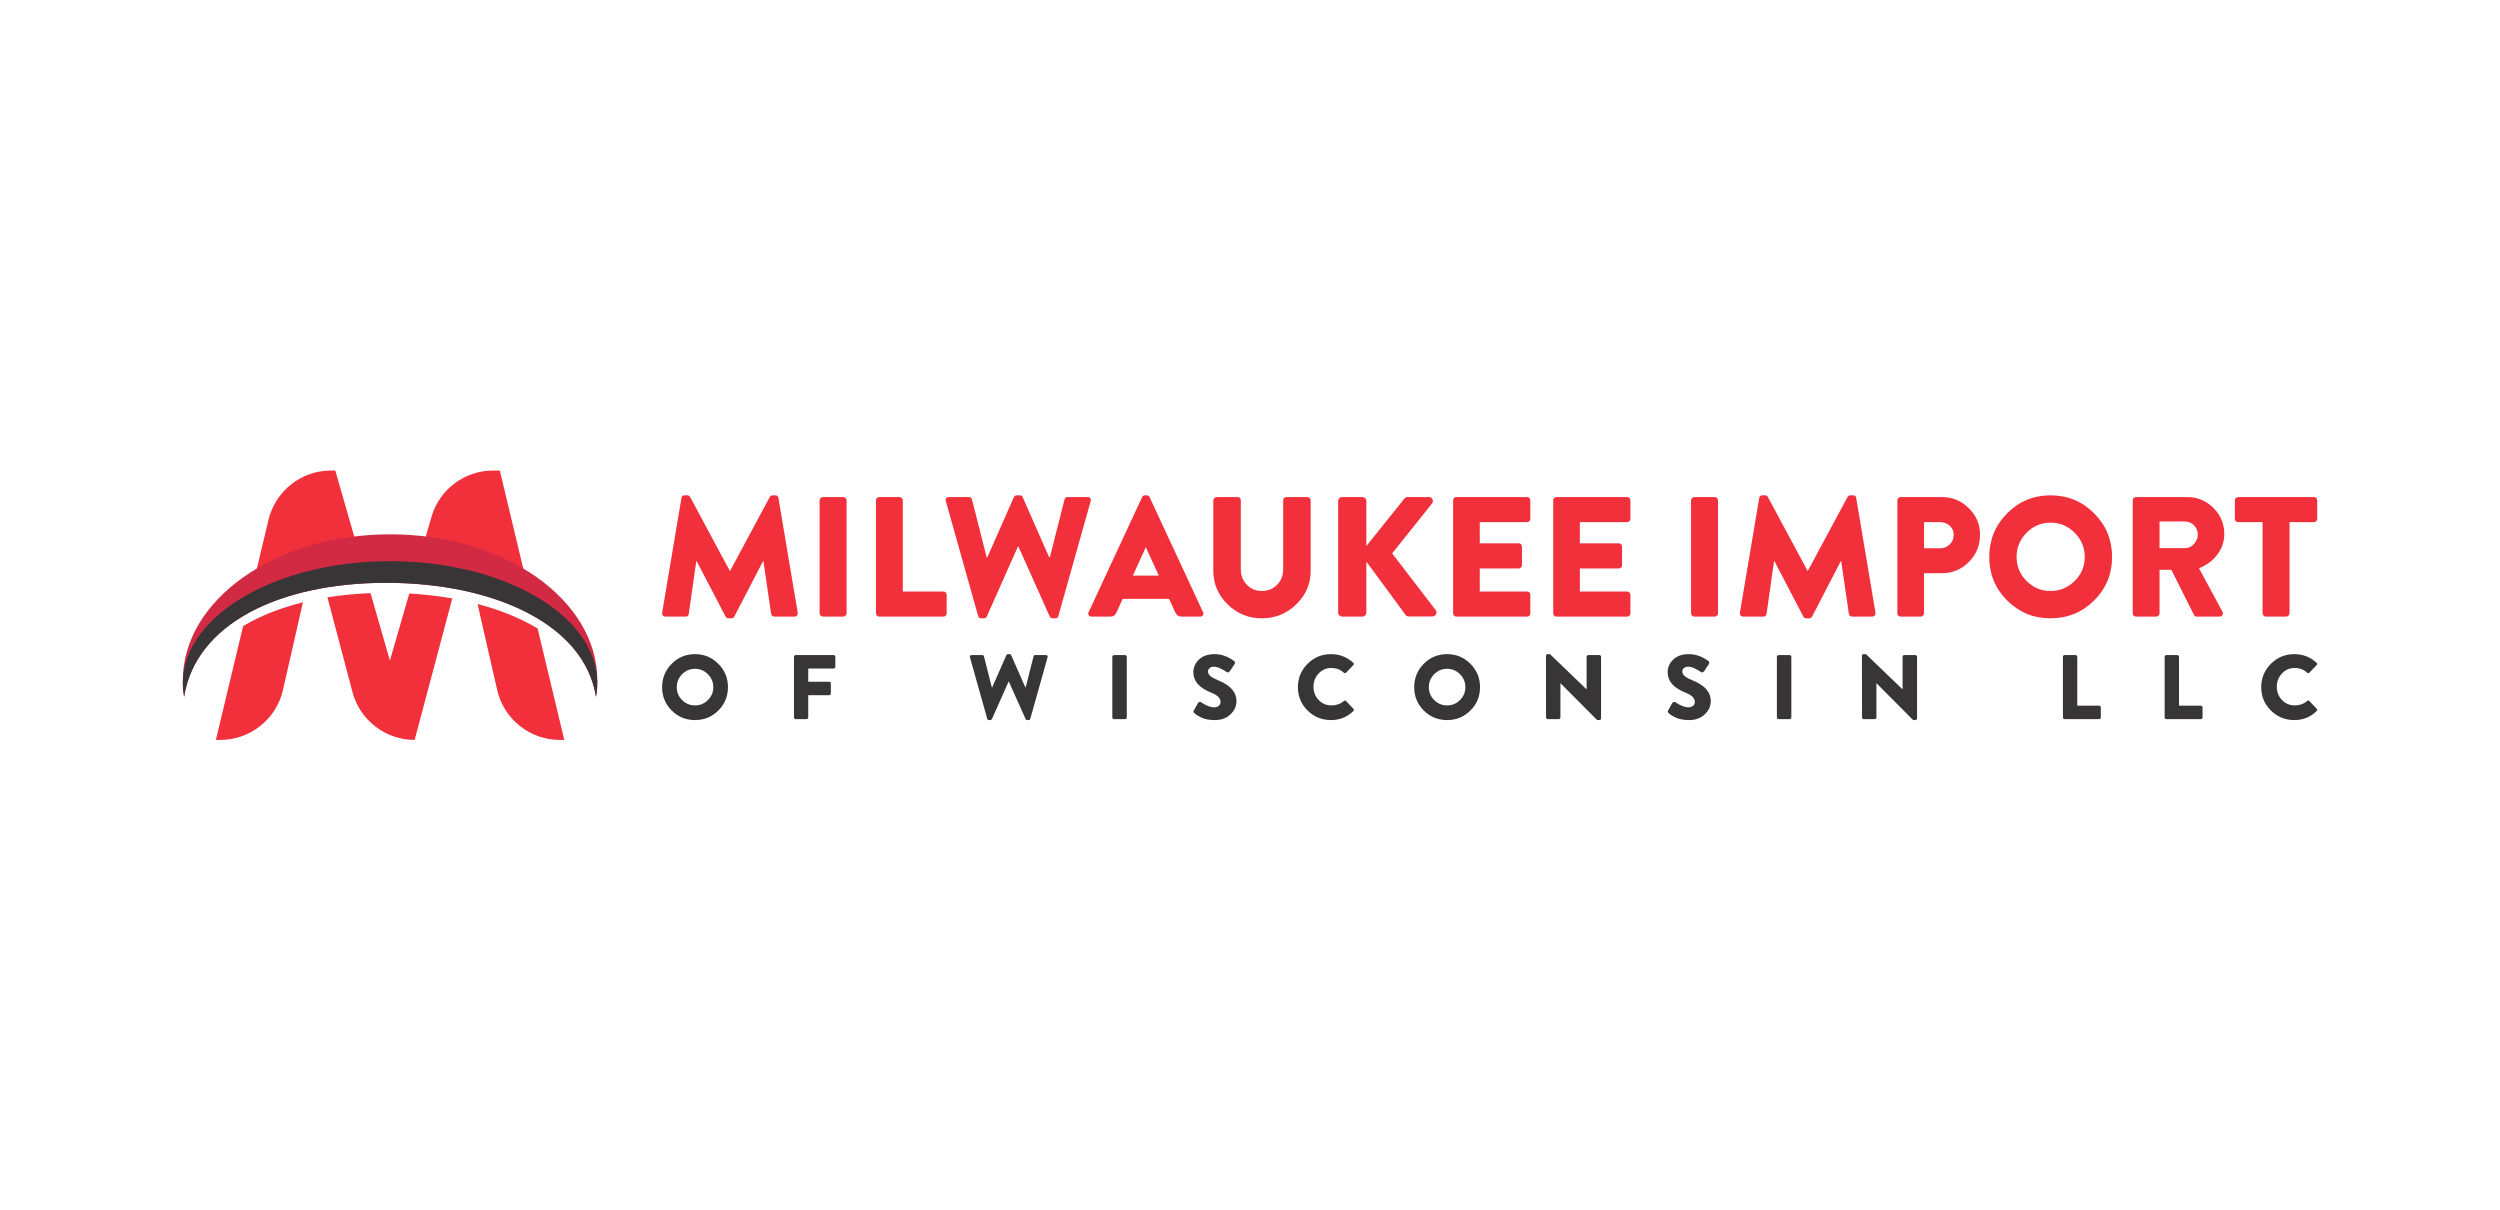 <svg viewBox="0 0 1909.33 924.444" height="924.444" width="1909.33" version="1.1" xmlns:xlink="http://www.w3.org/1999/xlink" xmlns="http://www.w3.org/2000/svg">
<defs>
<clipPath id="clip_0">
<path d="M0 924.444H1909.333V0H0Z" transform="matrix(1,0,0,-1,0,924.444)"></path>
</clipPath>
</defs>
<g clip-path="url(#clip_0)">
<path fill="#f1303b" d="M0 0C5.104-22.359 24.972-38.193 47.902-38.193H51.263L30.898 46.905C17.702 54.848 2.167 61.122-14.963 65.603ZM-30.076 85.546-24.374 106.932-18.922 83.031C-2.066 78.724 13.271 72.749 26.465 65.453L2.042 167.557H-3.012C-24.897 167.557-44.118 153.092-50.193 132.079L-62.368 89.953C-51.214 89.155-40.408 87.663-30.076 85.546M-110.493-1.644C-107.63-12.4-101.356-21.562-92.965-27.985-84.6-34.433-74.168-38.193-63.015-38.193L-34.259 69.86C-44.814 71.703-55.794 72.972-67.098 73.62L-81.912 22.407-96.7 73.894C-108.103 73.446-119.107 72.375-129.614 70.682ZM-144.652 83.031-139.2 106.932-133.548 85.546C-123.241 87.663-112.46 89.131-101.306 89.927L-123.615 167.557H-126.851C-149.582 167.557-169.35 151.971-174.628 129.862L-190.04 65.453C-176.845 72.749-161.508 78.724-144.652 83.031M-211.452-38.193C-188.545-38.193-168.678-22.359-163.575 0L-148.337 66.897C-165.516 62.64-180.953 56.541-194.023 48.723L-214.813-38.193Z" transform="matrix(1,0,0,-1,379.69,526.904)"></path>
<path fill="#d32a43" d="M0 0C0 61.67 70.866 111.663 158.29 111.663 245.71 111.663 316.58 61.67 316.58 0 316.58-.275 316.58-.548 316.545-.822 316.545-4.756 316.194-8.64 315.556-12.449 306.771 43.345 236.818 74.616 155.36 74.616 73.902 74.616 9.809 43.345 .985-12.449 .386-8.64 .034-4.756 .034-.822 0-.548 0-.275 0 0" transform="matrix(1,0,0,-1,139.616,519.734)"></path>
<path fill="#373536" d="M0 0C0 .423 0 .822 .034 1.245 1.127 52.16 71.573 93.215 158.29 93.215 245.007 93.215 315.453 52.16 316.545 1.245 316.58 .822 316.58 .423 316.58 0 316.58-3.511 316.228-6.971 315.556-10.382 306.771 45.412 236.818 76.683 155.36 76.683 73.903 76.683 9.809 45.412 .986-10.382 .352-6.971 0-3.511 0 0" transform="matrix(1,0,0,-1,139.612,521.801)"></path>
<path fill="#f1303b" d="M0 0 14.741 87.661C14.914 89.052 15.697 89.748 17.089 89.748H19.176C20.22 89.748 20.958 89.312 21.394 88.444L51.658 32.091H51.919L82.183 88.444C82.617 89.312 83.356 89.748 84.4 89.748H86.487C87.877 89.748 88.66 89.052 88.835 87.661L103.576 0C103.662-.871 103.466-1.565 102.989-2.087 102.51-2.608 101.88-2.87 101.097-2.87H85.705C85.095-2.87 84.551-2.654 84.074-2.217 83.595-1.784 83.312-1.304 83.226-.782L77.356 39.526H77.095L55.18-2.739C54.744-3.695 54.005-4.174 52.962-4.174H50.614C49.571-4.174 48.831-3.695 48.396-2.739L26.351 39.526H26.09L20.35-.782C20.175-2.174 19.35-2.87 17.872-2.87H2.479C1.696-2.87 1.064-2.608 .587-2.087 .108-1.565-.087-.871 0 0" transform="matrix(1,0,0,-1,505.695,468.052)"></path>
<path fill="#f1303b" d="M0 0V86.356C0 86.964 .261 87.531 .783 88.052 1.305 88.575 1.869 88.835 2.479 88.835H18.132C18.74 88.835 19.306 88.575 19.829 88.052 20.35 87.531 20.611 86.964 20.611 86.356V0C20.611-.609 20.35-1.174 19.829-1.696 19.306-2.217 18.74-2.479 18.132-2.479H2.479C1.869-2.479 1.305-2.217 .783-1.696 .261-1.174 0-.609 0 0" transform="matrix(1,0,0,-1,625.967,468.443)"></path>
<path fill="#f1303b" d="M0 0V86.356C0 87.052 .238 87.639 .717 88.118 1.194 88.595 1.782 88.835 2.479 88.835H18.002C18.697 88.835 19.284 88.575 19.763 88.052 20.24 87.531 20.48 86.964 20.48 86.356V16.697H51.527C52.222 16.697 52.809 16.457 53.288 15.98 53.765 15.501 54.006 14.914 54.006 14.219V0C54.006-.697 53.765-1.284 53.288-1.761 52.809-2.24 52.222-2.479 51.527-2.479H2.479C1.782-2.479 1.194-2.24 .717-1.761 .238-1.284 0-.697 0 0" transform="matrix(1,0,0,-1,669.013,468.443)"></path>
<path fill="#f1303b" d="M0 0-24.655 87.662C-24.916 88.529-24.83 89.269-24.394 89.879-23.96 90.486-23.265 90.792-22.307 90.792H-7.044C-5.828 90.792-5.045 90.182-4.696 88.965L6.522 44.744H7.044L27.264 90.662C27.786 91.617 28.523 92.096 29.481 92.096H31.83C32.958 92.096 33.699 91.617 34.047 90.662L54.267 44.744H54.788L66.007 88.965C66.354 90.182 67.136 90.792 68.355 90.792H83.617C84.573 90.792 85.268 90.486 85.705 89.879 86.138 89.269 86.227 88.529 85.965 87.662L61.311 0C61.05-1.216 60.267-1.826 58.963-1.826H56.875C55.917-1.826 55.18-1.348 54.658-.392L30.786 52.961H30.394L6.653-.392C6.131-1.348 5.391-1.826 4.435-1.826H2.348C1.044-1.826 .261-1.216 0 0" transform="matrix(1,0,0,-1,747.02,470.399)"></path>
<path fill="#f1303b" d="M0 0H19.828L9.914 21.524H9.784ZM-31.568-31.308C-32.526-31.308-33.244-30.96-33.721-30.264-34.198-29.569-34.22-28.786-33.786-27.916L7.044 59.876C7.479 60.832 8.219 61.31 9.262 61.31H10.566C11.61 61.31 12.348 60.832 12.784 59.876L53.614-27.916C54.049-28.786 54.026-29.569 53.549-30.264 53.07-30.96 52.353-31.308 51.397-31.308H36.917C34.915-31.308 33.395-30.222 32.352-28.046L27.655-17.741H-7.827L-12.523-28.176C-13.393-30.264-14.959-31.308-17.219-31.308Z" transform="matrix(1,0,0,-1,865.206,439.614)"></path>
<path fill="#f1303b" d="M0 0V53.874C0 54.482 .26 55.049 .783 55.57 1.304 56.093 1.869 56.353 2.478 56.353H18.523C19.218 56.353 19.806 56.113 20.285 55.636 20.762 55.157 21.002 54.57 21.002 53.874V1.043C21.002-3.567 22.522-7.458 25.567-10.632 28.61-13.807 32.437-15.393 37.047-15.393 41.743-15.393 45.635-13.807 48.722-10.632 51.808-7.458 53.354-3.567 53.354 1.043V53.874C53.354 54.57 53.592 55.157 54.07 55.636 54.548 56.113 55.134 56.353 55.831 56.353H71.877C72.484 56.353 73.051 56.093 73.572 55.57 74.094 55.049 74.355 54.482 74.355 53.874V0C74.355-9.914 70.703-18.438 63.397-25.568 56.093-32.7 47.308-36.265 37.047-36.265 26.872-36.265 18.152-32.7 10.892-25.568 3.63-18.438 0-9.914 0 0" transform="matrix(1,0,0,-1,926.646,435.961)"></path>
<path fill="#f1303b" d="M0 0V85.052C0 85.919 .304 86.66 .913 87.27 1.521 87.877 2.261 88.183 3.131 88.183H18.394C19.262 88.183 20.002 87.877 20.61 87.27 21.218 86.66 21.524 85.919 21.524 85.052V50.744L50.483 86.878C51.179 87.747 52.004 88.183 52.962 88.183H69.398C70.615 88.183 71.486 87.616 72.008 86.486 72.529 85.355 72.441 84.312 71.746 83.356L41.222 45.135 74.486 1.826C75.182 .868 75.246-.176 74.682-1.305 74.115-2.436 73.225-3.001 72.008-3.001H54.006C52.874-3.001 52.092-2.697 51.657-2.088L21.524 38.874V0C21.524-.871 21.218-1.61 20.61-2.218 20.002-2.827 19.262-3.131 18.394-3.131H3.131C2.261-3.131 1.521-2.827 .913-2.218 .304-1.61 0-.871 0 0" transform="matrix(1,0,0,-1,1022.003,467.79)"></path>
<path fill="#f1303b" d="M0 0V86.356C0 87.052 .238 87.639 .718 88.118 1.194 88.595 1.782 88.835 2.479 88.835H56.484C57.18 88.835 57.766 88.595 58.245 88.118 58.722 87.639 58.963 87.052 58.963 86.356V72.138C58.963 71.441 58.722 70.853 58.245 70.377 57.766 69.898 57.18 69.66 56.484 69.66H20.35V53.484H50.092C50.787 53.484 51.374 53.244 51.854 52.766 52.33 52.288 52.571 51.7 52.571 51.005V36.787C52.571 36.09 52.33 35.502 51.854 35.026 51.374 34.546 50.787 34.308 50.092 34.308H20.35V16.697H56.484C57.18 16.697 57.766 16.457 58.245 15.98 58.722 15.501 58.963 14.914 58.963 14.219V0C58.963-.697 58.722-1.284 58.245-1.761 57.766-2.24 57.18-2.479 56.484-2.479H2.479C1.782-2.479 1.194-2.24 .718-1.761 .238-1.284 0-.697 0 0" transform="matrix(1,0,0,-1,1109.793,468.443)"></path>
<path fill="#f1303b" d="M0 0V86.356C0 87.052 .238 87.639 .717 88.118 1.194 88.595 1.782 88.835 2.479 88.835H56.484C57.18 88.835 57.766 88.595 58.245 88.118 58.722 87.639 58.963 87.052 58.963 86.356V72.138C58.963 71.441 58.722 70.853 58.245 70.377 57.766 69.898 57.18 69.66 56.484 69.66H20.35V53.484H50.092C50.787 53.484 51.374 53.244 51.854 52.766 52.33 52.288 52.571 51.7 52.571 51.005V36.787C52.571 36.09 52.33 35.502 51.854 35.026 51.374 34.546 50.787 34.308 50.092 34.308H20.35V16.697H56.484C57.18 16.697 57.766 16.457 58.245 15.98 58.722 15.501 58.963 14.914 58.963 14.219V0C58.963-.697 58.722-1.284 58.245-1.761 57.766-2.24 57.18-2.479 56.484-2.479H2.479C1.782-2.479 1.194-2.24 .717-1.761 .238-1.284 0-.697 0 0" transform="matrix(1,0,0,-1,1186.235,468.443)"></path>
<path fill="#f1303b" d="M0 0V86.356C0 86.964 .261 87.531 .782 88.052 1.305 88.575 1.869 88.835 2.479 88.835H18.133C18.739 88.835 19.307 88.575 19.828 88.052 20.35 87.531 20.61 86.964 20.61 86.356V0C20.61-.609 20.35-1.174 19.828-1.696 19.307-2.217 18.739-2.479 18.133-2.479H2.479C1.869-2.479 1.305-2.217 .782-1.696 .261-1.174 0-.609 0 0" transform="matrix(1,0,0,-1,1291.506,468.443)"></path>
<path fill="#f1303b" d="M0 0 14.74 87.661C14.913 89.052 15.696 89.748 17.089 89.748H19.176C20.219 89.748 20.957 89.312 21.393 88.444L51.657 32.091H51.918L82.183 88.444C82.616 89.312 83.356 89.748 84.399 89.748H86.486C87.877 89.748 88.66 89.052 88.835 87.661L103.575 0C103.661-.871 103.466-1.565 102.988-2.087 102.51-2.608 101.879-2.87 101.097-2.87H85.704C85.095-2.87 84.551-2.654 84.074-2.217 83.595-1.784 83.312-1.304 83.226-.782L77.355 39.526H77.095L55.18-2.739C54.743-3.695 54.005-4.174 52.961-4.174H50.614C49.57-4.174 48.83-3.695 48.396-2.739L26.351 39.526H26.09L20.35-.782C20.174-2.174 19.349-2.87 17.871-2.87H2.479C1.695-2.87 1.063-2.608 .586-2.087 .107-1.565-.088-.871 0 0" transform="matrix(1,0,0,-1,1328.812,468.052)"></path>
<path fill="#f1303b" d="M0 0H12.392C15.262 0 17.695 .999 19.696 3 21.697 4.999 22.697 7.435 22.697 10.305 22.697 12.999 21.697 15.283 19.696 17.154 17.695 19.023 15.262 19.958 12.392 19.958H0ZM-20.351-49.701V36.655C-20.351 37.351-20.112 37.938-19.633 38.416-19.156 38.894-18.569 39.134-17.872 39.134H13.566C21.565 39.134 28.437 36.307 34.177 30.655 39.917 25 42.786 18.218 42.786 10.305 42.786 2.217 39.938-4.696 34.241-10.437 28.545-16.176 21.697-19.045 13.696-19.045H0V-49.701C0-50.311-.262-50.875-.783-51.397-1.306-51.918-1.872-52.18-2.479-52.18H-17.872C-18.569-52.18-19.156-51.941-19.633-51.462-20.112-50.985-20.351-50.398-20.351-49.701" transform="matrix(1,0,0,-1,1469.435,418.742)"></path>
<path fill="#f1303b" d="M0 0C0-7.132 2.544-13.241 7.632-18.329 12.719-23.416 18.828-25.959 25.96-25.959 33.09-25.959 39.221-23.416 44.353-18.329 49.483-13.241 52.05-7.132 52.05 0 52.05 7.217 49.483 13.391 44.353 18.523 39.221 23.654 33.09 26.219 25.96 26.219 18.828 26.219 12.719 23.654 7.632 18.523 2.544 13.391 0 7.217 0 0M-7.239-33.199C-16.328-24.113-20.871-13.045-20.871 0-20.871 13.044-16.328 24.153-7.239 33.329 1.847 42.503 12.914 47.091 25.96 47.091 39.004 47.091 50.092 42.503 59.224 33.329 68.355 24.153 72.922 13.044 72.922 0 72.922-13.045 68.355-24.113 59.224-33.199 50.092-42.288 39.004-46.831 25.96-46.831 12.914-46.831 1.847-42.288-7.239-33.199" transform="matrix(1,0,0,-1,1540.135,425.394)"></path>
<path fill="#f1303b" d="M0 0H19.307C22.001 0 24.329 1.043 26.286 3.13 28.242 5.218 29.221 7.651 29.221 10.436 29.221 13.13 28.242 15.458 26.286 17.415 24.329 19.371 22.001 20.349 19.307 20.349H0ZM-20.48-49.832V36.525C-20.48 37.22-20.241 37.808-19.763 38.286-19.285 38.764-18.699 39.004-18.002 39.004H21.003C28.83 39.004 35.525 36.242 41.091 30.72 46.655 25.197 49.44 18.566 49.44 10.827 49.44 4.999 47.68-.24 44.157-4.892 40.635-9.546 35.96-13.044 30.134-15.393L48.006-48.527C48.527-49.398 48.548-50.246 48.07-51.07 47.591-51.898 46.832-52.31 45.788-52.31H28.437C27.479-52.31 26.785-51.918 26.351-51.135L9.001-16.567H0V-49.832C0-50.441-.239-51.005-.717-51.527-1.195-52.049-1.783-52.31-2.479-52.31H-18.002C-18.699-52.31-19.285-52.072-19.763-51.593-20.241-51.115-20.48-50.529-20.48-49.832" transform="matrix(1,0,0,-1,1649.318,418.611)"></path>
<path fill="#f1303b" d="M0 0V69.66H-18.653C-19.351 69.66-19.938 69.898-20.415 70.377-20.895 70.853-21.133 71.441-21.133 72.138V86.356C-21.133 87.052-20.895 87.639-20.415 88.118-19.938 88.595-19.351 88.835-18.653 88.835H39.266C39.96 88.835 40.547 88.595 41.026 88.118 41.503 87.639 41.743 87.052 41.743 86.356V72.138C41.743 71.441 41.503 70.853 41.026 70.377 40.547 69.898 39.96 69.66 39.266 69.66H20.61V0C20.61-.609 20.351-1.174 19.828-1.696 19.307-2.217 18.74-2.479 18.132-2.479H2.479C1.869-2.479 1.305-2.217 .782-1.696 .262-1.174 0-.609 0 0" transform="matrix(1,0,0,-1,1727.978,468.443)"></path>
<path fill="#373536" d="M0 0C0-3.823 1.364-7.098 4.091-9.825 6.818-12.552 10.093-13.916 13.916-13.916 17.738-13.916 21.025-12.552 23.776-9.825 26.526-7.098 27.902-3.823 27.902 0 27.902 3.869 26.526 7.179 23.776 9.93 21.025 12.68 17.738 14.056 13.916 14.056 10.093 14.056 6.818 12.68 4.091 9.93 1.364 7.179 0 3.869 0 0M-3.881-17.797C-8.753-12.926-11.188-6.993-11.188 0-11.188 6.993-8.753 12.948-3.881 17.867 .99 22.785 6.923 25.244 13.916 25.244 20.909 25.244 26.853 22.785 31.748 17.867 36.643 12.948 39.09 6.993 39.09 0 39.09-6.993 36.643-12.926 31.748-17.797 26.853-22.669 20.909-25.104 13.916-25.104 6.923-25.104 .99-22.669-3.881-17.797" transform="matrix(1,0,0,-1,516.864,524.837)"></path>
<path fill="#373536" d="M0 0V46.293C0 46.666 .128 46.98 .385 47.237 .64 47.493 .955 47.622 1.329 47.622H30.279C30.652 47.622 30.966 47.493 31.224 47.237 31.479 46.98 31.608 46.666 31.608 46.293V38.67C31.608 38.297 31.479 37.982 31.224 37.727 30.966 37.47 30.652 37.342 30.279 37.342H10.909V27.272H26.853C27.225 27.272 27.54 27.144 27.797 26.888 28.053 26.631 28.182 26.316 28.182 25.944V18.322C28.182 17.995 28.053 17.692 27.797 17.413 27.54 17.133 27.225 16.993 26.853 16.993H10.909V0C10.909-.327 10.77-.629 10.489-.909 10.209-1.189 9.906-1.329 9.581-1.329H1.329C.955-1.329 .64-1.201 .385-.944 .128-.688 0-.374 0 0" transform="matrix(1,0,0,-1,606.372,547.914)"></path>
<path fill="#373536" d="M0 0-13.217 46.992C-13.357 47.458-13.311 47.854-13.077 48.181-12.844 48.507-12.471 48.67-11.958 48.67H-3.776C-3.124 48.67-2.704 48.344-2.518 47.691L3.496 23.986H3.776L14.615 48.601C14.895 49.113 15.291 49.37 15.804 49.37H17.062C17.667 49.37 18.064 49.113 18.251 48.601L29.09 23.986H29.37L35.384 47.691C35.57 48.344 35.989 48.67 36.643 48.67H44.824C45.337 48.67 45.709 48.507 45.943 48.181 46.176 47.854 46.223 47.458 46.083 46.992L32.866 0C32.727-.653 32.307-.979 31.608-.979H30.489C29.976-.979 29.58-.722 29.3-.209L16.503 28.391H16.293L3.566-.209C3.287-.722 2.89-.979 2.377-.979H1.259C.56-.979 .14-.653 0 0" transform="matrix(1,0,0,-1,753.991,548.963)"></path>
<path fill="#373536" d="M0 0V46.293C0 46.619 .141 46.922 .42 47.202 .7 47.482 1.002 47.622 1.33 47.622H9.72C10.045 47.622 10.35 47.482 10.629 47.202 10.909 46.922 11.049 46.619 11.049 46.293V0C11.049-.327 10.909-.629 10.629-.909 10.35-1.189 10.045-1.329 9.72-1.329H1.33C1.002-1.329 .7-1.189 .42-.909 .141-.629 0-.327 0 0" transform="matrix(1,0,0,-1,849.514,547.914)"></path>
<path fill="#373536" d="M0 0C-.374 .373-.583 .665-.629 .874-.676 1.084-.583 1.445-.35 1.958L2.937 7.762C3.169 8.182 3.566 8.415 4.125 8.461 4.685 8.507 5.081 8.415 5.314 8.182L5.803 7.902C6.13 7.668 6.514 7.413 6.957 7.133 7.4 6.853 7.96 6.549 8.636 6.224 9.311 5.897 9.988 5.595 10.664 5.315 11.339 5.035 12.085 4.801 12.902 4.615 13.716 4.429 14.498 4.335 15.245 4.335 16.643 4.335 17.797 4.731 18.706 5.524 19.615 6.317 20.069 7.319 20.069 8.531 20.069 11.329 17.667 13.682 12.867 15.594 3.822 19.184-.7 24.335-.7 31.049-.7 34.825 .722 38.087 3.566 40.839 6.41 43.589 10.372 44.964 15.454 44.964 20.675 44.964 25.664 43.216 30.419 39.72 30.791 39.486 31.001 39.113 31.048 38.601 31.094 38.087 31.024 37.715 30.839 37.482L27.272 32.098C26.992 31.678 26.607 31.363 26.118 31.153 25.629 30.944 25.22 30.955 24.894 31.188 24.848 31.188 24.568 31.374 24.055 31.748 23.542 32.121 22.96 32.482 22.307 32.832 21.654 33.182 20.919 33.566 20.104 33.986 19.288 34.405 18.414 34.743 17.482 35 16.548 35.255 15.687 35.384 14.895 35.384 13.636 35.384 12.587 35.035 11.748 34.335 10.909 33.636 10.489 32.797 10.489 31.818 10.489 30.512 11.072 29.335 12.237 28.286 13.402 27.237 15.36 26.154 18.111 25.035 27.527 21.305 32.237 15.99 32.237 9.091 32.237 5.268 30.709 1.899 27.657-1.014 24.603-3.928 20.629-5.384 15.734-5.384 11.771-5.384 8.472-4.801 5.838-3.636 3.204-2.471 1.258-1.259 0 0" transform="matrix(1,0,0,-1,912.1,544.558)"></path>
<path fill="#373536" d="M0 0C-4.919 4.871-7.377 10.804-7.377 17.797-7.377 24.79-4.919 30.745 0 35.664 4.918 40.582 10.874 43.041 17.867 43.041 24.394 43.041 30.035 40.873 34.789 36.538 35.489 35.884 35.512 35.232 34.859 34.58L29.405 28.916C28.799 28.356 28.217 28.356 27.657 28.916 24.999 31.293 21.853 32.482 18.217 32.482 14.3 32.482 11.036 31.071 8.427 28.251 5.815 25.43 4.51 22.039 4.51 18.077 4.51 14.161 5.827 10.814 8.462 8.042 11.095 5.268 14.37 3.881 18.286 3.881 21.923 3.881 25.045 5 27.657 7.238 28.309 7.797 28.916 7.773 29.476 7.167L34.93 1.364C35.535 .757 35.512 .127 34.859-.524 30.197-5.047 24.532-7.308 17.867-7.308 10.874-7.308 4.918-4.872 0 0" transform="matrix(1,0,0,-1,998.637,542.634)"></path>
<path fill="#373536" d="M0 0C0-3.823 1.363-7.098 4.09-9.825 6.817-12.552 10.092-13.916 13.915-13.916 17.737-13.916 21.024-12.552 23.775-9.825 26.525-7.098 27.901-3.823 27.901 0 27.901 3.869 26.525 7.179 23.775 9.93 21.024 12.68 17.737 14.056 13.915 14.056 10.092 14.056 6.817 12.68 4.09 9.93 1.363 7.179 0 3.869 0 0M-3.882-17.797C-8.753-12.926-11.188-6.993-11.188 0-11.188 6.993-8.753 12.948-3.882 17.867 .989 22.785 6.923 25.244 13.915 25.244 20.908 25.244 26.852 22.785 31.747 17.867 36.643 12.948 39.09 6.993 39.09 0 39.09-6.993 36.643-12.926 31.747-17.797 26.852-22.669 20.908-25.104 13.915-25.104 6.923-25.104 .989-22.669-3.882-17.797" transform="matrix(1,0,0,-1,1091.258,524.837)"></path>
<path fill="#373536" d="M0 0-.07 47.062C-.07 47.388 .059 47.68 .314 47.937 .57 48.192 .885 48.321 1.259 48.321H3.008L30.909 21.468H30.979V46.293C30.979 46.666 31.106 46.98 31.363 47.237 31.619 47.493 31.934 47.622 32.308 47.622H40.699C41.071 47.622 41.386 47.482 41.644 47.202 41.898 46.922 42.027 46.619 42.027 46.293V-.769C42.027-1.096 41.898-1.387 41.644-1.644 41.386-1.899 41.071-2.028 40.699-2.028H39.58C39.206-2.028 38.904-1.911 38.671-1.679L11.049 26.083H10.979V0C10.979-.374 10.851-.688 10.594-.944 10.338-1.201 10.023-1.329 9.65-1.329H1.329C1.002-1.329 .7-1.189 .42-.909 .141-.629 0-.327 0 0" transform="matrix(1,0,0,-1,1180.766,547.914)"></path>
<path fill="#373536" d="M0 0C-.374 .373-.583 .665-.629 .874-.676 1.084-.583 1.445-.35 1.958L2.937 7.762C3.17 8.182 3.566 8.415 4.126 8.461 4.685 8.507 5.081 8.415 5.314 8.182L5.804 7.902C6.13 7.668 6.515 7.413 6.958 7.133 7.401 6.853 7.96 6.549 8.637 6.224 9.312 5.897 9.988 5.595 10.665 5.315 11.339 5.035 12.086 4.801 12.902 4.615 13.717 4.429 14.498 4.335 15.245 4.335 16.644 4.335 17.797 4.731 18.706 5.524 19.615 6.317 20.069 7.319 20.069 8.531 20.069 11.329 17.668 13.682 12.867 15.594 3.822 19.184-.699 24.335-.699 31.049-.699 34.825 .723 38.087 3.566 40.839 6.41 43.589 10.372 44.964 15.454 44.964 20.675 44.964 25.664 43.216 30.419 39.72 30.791 39.486 31.002 39.113 31.049 38.601 31.095 38.087 31.024 37.715 30.839 37.482L27.272 32.098C26.993 31.678 26.607 31.363 26.118 31.153 25.629 30.944 25.22 30.955 24.895 31.188 24.848 31.188 24.568 31.374 24.056 31.748 23.542 32.121 22.96 32.482 22.308 32.832 21.654 33.182 20.92 33.566 20.104 33.986 19.288 34.405 18.414 34.743 17.482 35 16.549 35.255 15.688 35.384 14.895 35.384 13.636 35.384 12.587 35.035 11.748 34.335 10.909 33.636 10.489 32.797 10.489 31.818 10.489 30.512 11.072 29.335 12.237 28.286 13.402 27.237 15.36 26.154 18.112 25.035 27.527 21.305 32.237 15.99 32.237 9.091 32.237 5.268 30.71 1.899 27.657-1.014 24.604-3.928 20.629-5.384 15.734-5.384 11.771-5.384 8.472-4.801 5.839-3.636 3.205-2.471 1.259-1.259 0 0" transform="matrix(1,0,0,-1,1274.331,544.558)"></path>
<path fill="#373536" d="M0 0V46.293C0 46.619 .141 46.922 .42 47.202 .7 47.482 1.002 47.622 1.329 47.622H9.72C10.046 47.622 10.35 47.482 10.629 47.202 10.909 46.922 11.049 46.619 11.049 46.293V0C11.049-.327 10.909-.629 10.629-.909 10.35-1.189 10.046-1.329 9.72-1.329H1.329C1.002-1.329 .7-1.189 .42-.909 .141-.629 0-.327 0 0" transform="matrix(1,0,0,-1,1357.056,547.914)"></path>
<path fill="#373536" d="M0 0-.07 47.062C-.07 47.388 .059 47.68 .314 47.937 .57 48.192 .885 48.321 1.259 48.321H3.007L30.908 21.468H30.979V46.293C30.979 46.666 31.106 46.98 31.363 47.237 31.619 47.493 31.933 47.622 32.307 47.622H40.698C41.071 47.622 41.386 47.482 41.643 47.202 41.898 46.922 42.027 46.619 42.027 46.293V-.769C42.027-1.096 41.898-1.387 41.643-1.644 41.386-1.899 41.071-2.028 40.698-2.028H39.58C39.206-2.028 38.903-1.911 38.671-1.679L11.049 26.083H10.979V0C10.979-.374 10.851-.688 10.594-.944 10.338-1.201 10.022-1.329 9.65-1.329H1.329C1.002-1.329 .699-1.189 .42-.909 .14-.629 0-.327 0 0" transform="matrix(1,0,0,-1,1422.089,547.914)"></path>
<path fill="#373536" d="M0 0V46.293C0 46.666 .128 46.98 .385 47.237 .641 47.493 .955 47.622 1.329 47.622H9.65C10.022 47.622 10.338 47.482 10.594 47.202 10.851 46.922 10.979 46.619 10.979 46.293V8.951H27.622C27.995 8.951 28.309 8.822 28.566 8.566 28.821 8.31 28.951 7.995 28.951 7.622V0C28.951-.374 28.821-.688 28.566-.944 28.309-1.201 27.995-1.329 27.622-1.329H1.329C.955-1.329 .641-1.201 .385-.944 .128-.688 0-.374 0 0" transform="matrix(1,0,0,-1,1575.513,547.914)"></path>
<path fill="#373536" d="M0 0V46.293C0 46.666 .128 46.98 .385 47.237 .641 47.493 .955 47.622 1.329 47.622H9.651C10.023 47.622 10.338 47.482 10.595 47.202 10.851 46.922 10.979 46.619 10.979 46.293V8.951H27.622C27.995 8.951 28.31 8.822 28.566 8.566 28.822 8.31 28.951 7.995 28.951 7.622V0C28.951-.374 28.822-.688 28.566-.944 28.31-1.201 27.995-1.329 27.622-1.329H1.329C.955-1.329 .641-1.201 .385-.944 .128-.688 0-.374 0 0" transform="matrix(1,0,0,-1,1653.202,547.914)"></path>
<path fill="#373536" d="M0 0C-4.919 4.871-7.377 10.804-7.377 17.797-7.377 24.79-4.919 30.745 0 35.664 4.918 40.582 10.874 43.041 17.867 43.041 24.394 43.041 30.035 40.873 34.79 36.538 35.489 35.884 35.512 35.232 34.86 34.58L29.405 28.916C28.8 28.356 28.217 28.356 27.657 28.916 25 31.293 21.853 32.482 18.217 32.482 14.301 32.482 11.037 31.071 8.427 28.251 5.815 25.43 4.511 22.039 4.511 18.077 4.511 14.161 5.827 10.814 8.462 8.042 11.096 5.268 14.371 3.881 18.286 3.881 21.923 3.881 25.046 5 27.657 7.238 28.31 7.797 28.916 7.773 29.476 7.167L34.93 1.364C35.535 .757 35.512 .127 34.86-.524 30.198-5.047 24.533-7.308 17.867-7.308 10.874-7.308 4.918-4.872 0 0" transform="matrix(1,0,0,-1,1734.354,542.634)"></path>
</g>
</svg>